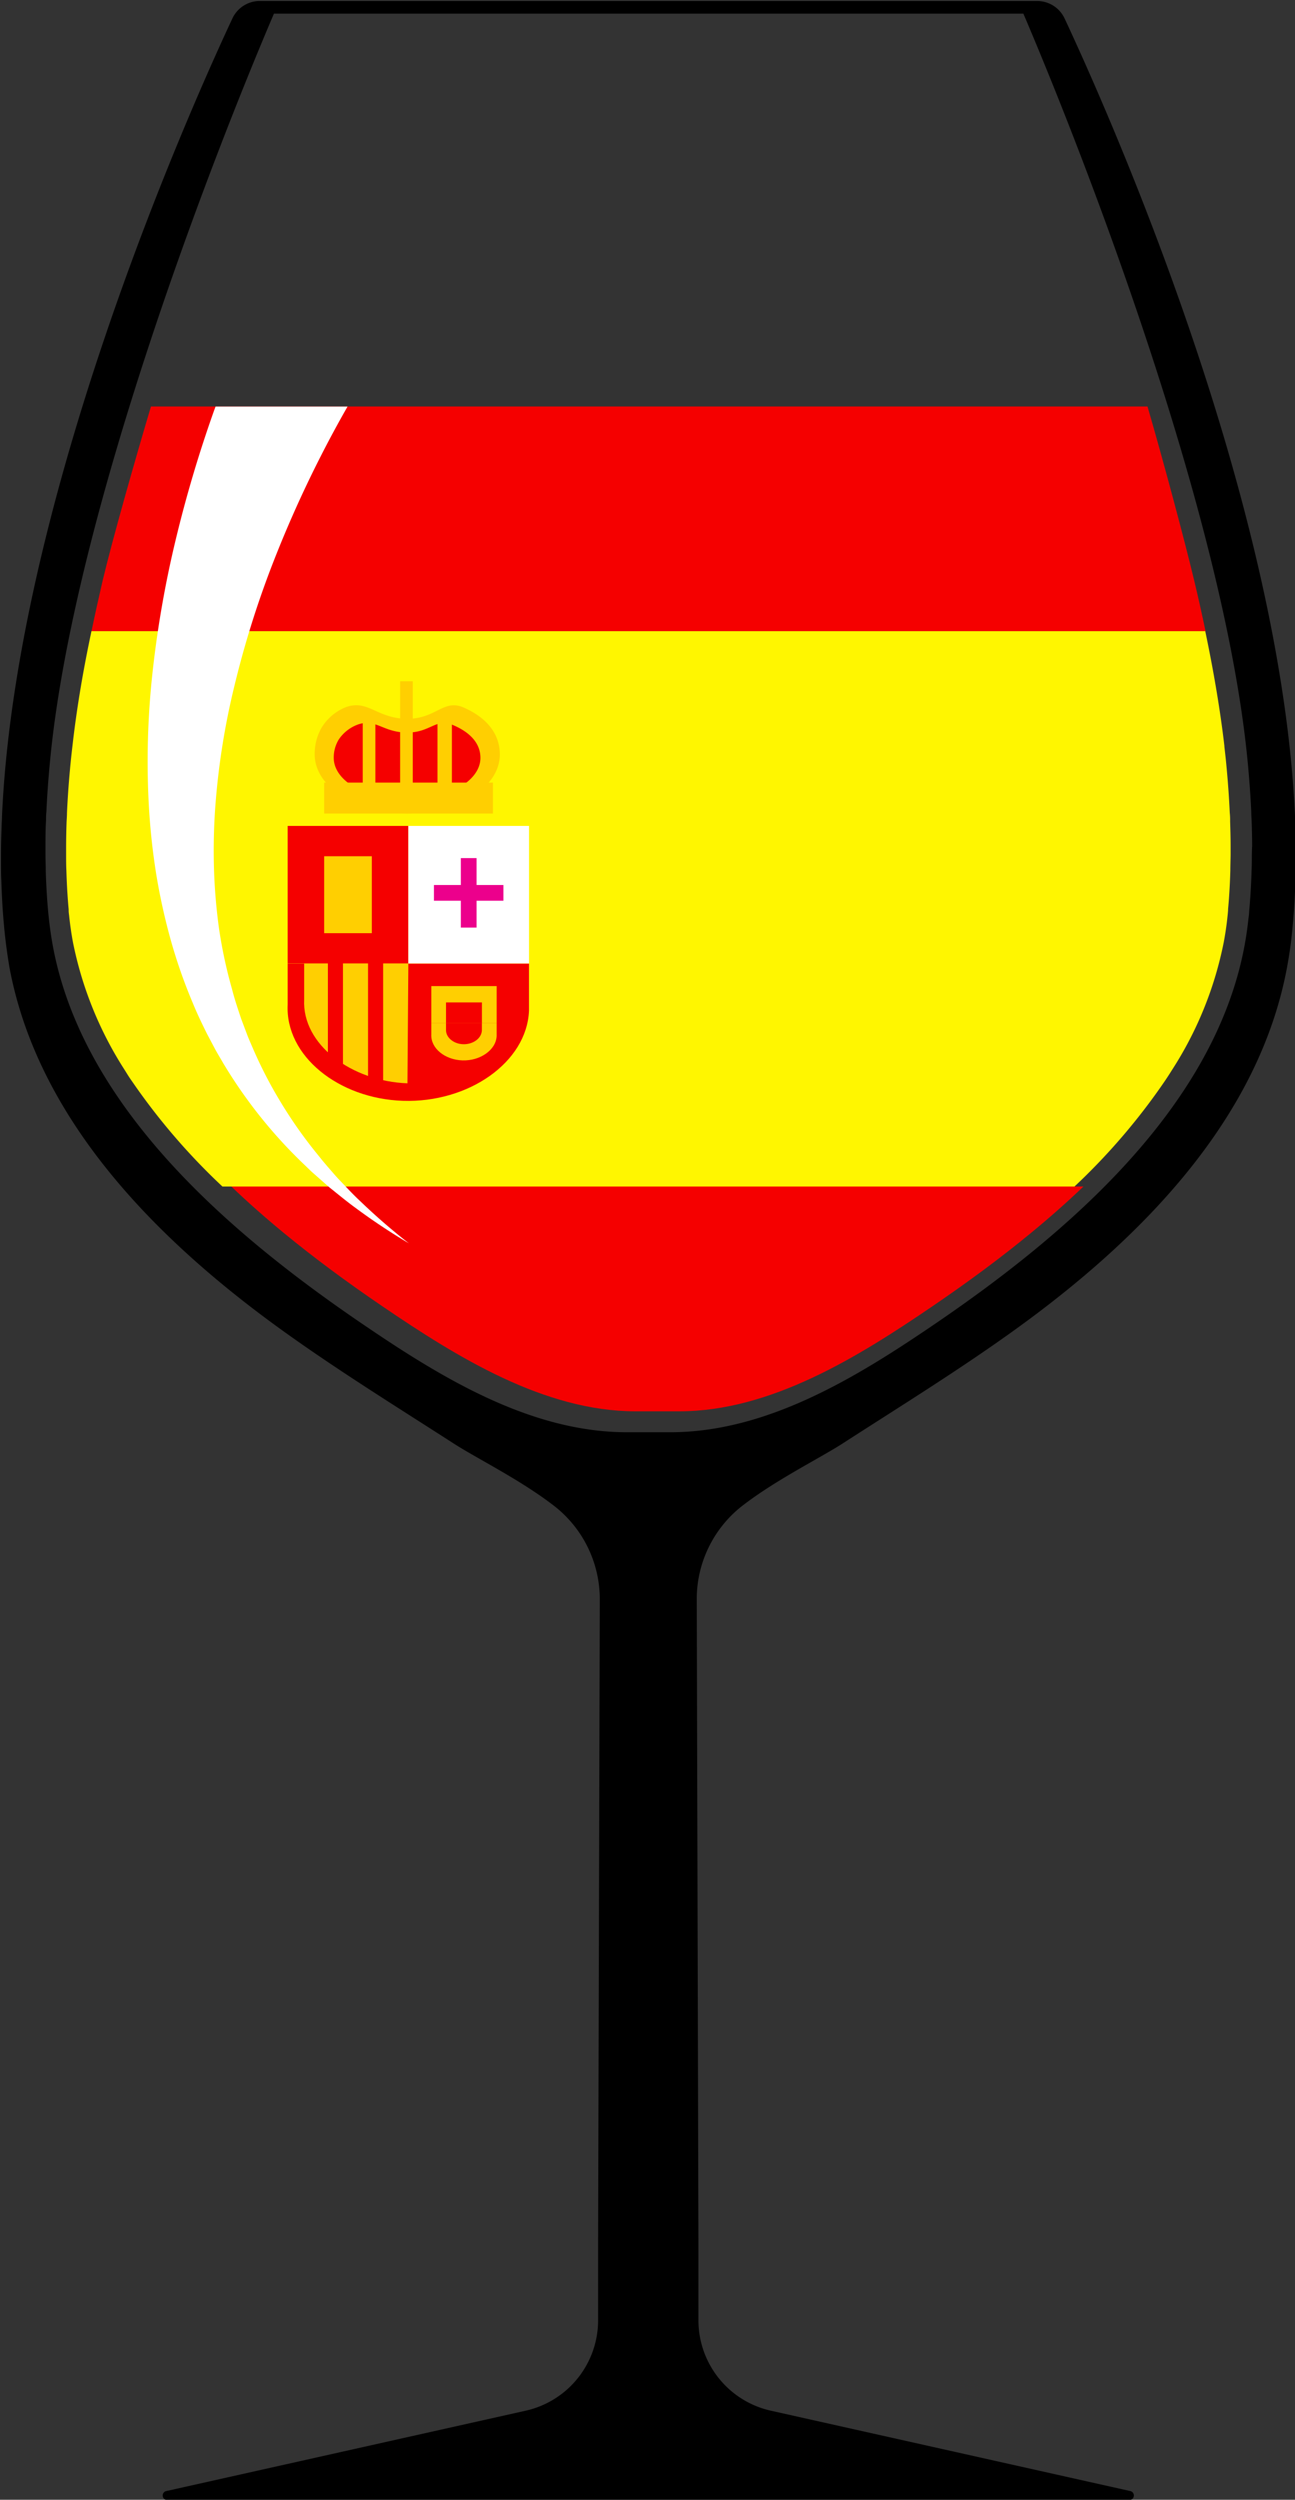 <svg id="Layer_1" data-name="Layer 1" xmlns="http://www.w3.org/2000/svg" viewBox="0 0 285 550"><rect x="0" y="0" width="285" height="550" fill="#333333" stroke="none"/><defs><style>.cls-1{fill:#f50000;}.cls-2{fill:#fff600;}.cls-3{fill:#fff;}.cls-4{fill:#ec008c;}.cls-5{fill:#ffcf01;}</style></defs><g id="glasses"><path class="cls-1" d="M226.74,271.4q6.27-5.14,11.71-10.35H50.9q5.43,5.19,11.71,10.35c6.42,5.27,13.46,10.51,21.53,16,16.43,11.18,35.64,23.12,55.75,23.12h9.58c20.11,0,39.33-11.93,55.75-23.12C213.28,281.91,220.32,276.68,226.74,271.4Z"/><path class="cls-1" d="M20.13,138.91H265.32c-.77-3.66-1.6-7.42-2.53-11.29-2.16-9-6.72-26.06-10.25-38.18H33.22c-3.61,12.13-8.45,29.19-10.6,38.18Q21.27,133.43,20.13,138.91Z"/><path class="cls-2" d="M16,163.65l-.06.53c-.12,1-.24,2.1-.35,3.14-.06.65-.13,1.31-.19,2-.3,3.25-.52,6.46-.66,9.54,0,.62-.05,1.24-.08,1.86-.07,1.85-.1,3.7-.11,5.5V188c0,1.19,0,2.38.06,3.55.05,1.75.13,3.49.24,5.18.07,1.12.16,2.24.26,3.34v.29c0,.45.09.9.13,1.36.2,1.86.47,3.73.81,5.57a81.24,81.24,0,0,0,11.41,28.16c.51.82,1,1.63,1.59,2.45a141.36,141.36,0,0,0,19.9,23.16H236.47a140.43,140.43,0,0,0,19.87-23.19c.55-.82,1.08-1.63,1.59-2.45a80.64,80.64,0,0,0,11.4-28.16c.34-1.84.62-3.72.81-5.57.05-.45.09-.9.13-1.36v-.28c.1-1.1.19-2.22.26-3.34.11-1.7.19-3.44.24-5.18,0-1.17.05-2.36.06-3.55v-1.8c0-1.8-.05-3.65-.11-5.5a14.7,14.7,0,0,0-.08-1.87c-.14-3.08-.36-6.29-.66-9.54-.06-.65-.12-1.3-.19-2-.1-1-.22-2-.33-3v-.13l-.06-.53c-.89-7.51-2.28-15.8-4.15-24.74H20.13C18.22,147.84,16.86,156.13,16,163.65Z"/><path d="M285,179.5q-.24-5.2-.72-10.5c-.06-.71-.13-1.41-.2-2.12C277.35,99.13,242.69,22,234.29,4.06a6.67,6.67,0,0,0-6-3.84H56.88a6.67,6.67,0,0,0-5.73,3.83C42.76,22,8.09,99.14,1.36,166.88c-.07.71-.14,1.42-.2,2.12q-.48,5.3-.72,10.5c0,.69-.06,1.38-.08,2.07-.07,2.07-.14,4.13-.14,6.17v2c0,1.35,0,2.7.07,4,.06,2,.16,4,.28,6,.09,1.31.19,2.61.31,3.9.06.65.12,1.29.19,1.93.26,2.43.6,4.84,1,7.22,6.24,33.6,32.34,59.78,59,79.16,12.55,9.11,25.76,17.27,38.79,25.66,5.14,3.31,14.84,8.07,22.25,13.84A26,26,0,0,1,132,352l-.37,141.51v17a20.39,20.39,0,0,1-15.93,19.89l-79,17.66a1,1,0,1,0,.22,2H248.42a1,1,0,0,0,.22-2l-79-17.66a20.38,20.38,0,0,1-15.93-19.89v-17l-.37-141.51a26,26,0,0,1,9.88-20.58c7.41-5.77,17.11-10.53,22.25-13.84,13-8.39,26.24-16.55,38.79-25.66,26.69-19.38,52.8-45.56,59-79.16.44-2.39.8-4.8,1.05-7.22.07-.64.13-1.28.19-1.93.12-1.29.22-2.59.31-3.9.13-2,.22-3.95.28-6,0-1.34.06-2.68.07-4v-2c0-2,0-4.09-.13-6.17A20.82,20.82,0,0,0,285,179.5Zm-9.5,8.5c0,1.23,0,2.45-.06,3.65-.05,1.8-.14,3.6-.25,5.34-.08,1.16-.17,2.32-.27,3.46a16,16,0,0,1-.17,1.7c-.21,2-.5,4-.86,5.93-6.65,35.82-39.41,63.63-68,83.12-17.35,11.82-37.24,24.09-58.8,23.92h-8.67c-21.56.17-41.45-12.1-58.8-23.92-28.63-19.5-61.39-47.31-68-83.12-.36-2-.65-4-.86-5.93-.06-.57-.12-1.13-.17-1.7-.11-1.14-.2-2.31-.27-3.46-.11-1.74-.2-3.54-.25-5.34,0-1.2-.06-2.43-.06-3.65v-1.85c0-1.85,0-3.75.12-5.65,0-.64,0-1.27.08-1.91.14-3.15.37-6.43.67-9.75.06-.66.12-1.32.19-2C16.35,113.05,46.7,34.79,60.29,3H225.22c13.59,31.79,43.94,110.05,49.29,163.84.07.67.13,1.33.19,2,.3,3.32.53,6.6.67,9.75,0,.64.05,1.27.08,1.91.07,1.9.11,3.8.12,5.65C275.52,186.77,275.52,187.39,275.51,188Z"/><path class="cls-3" d="M51.59,150.91a211.3,211.3,0,0,1,8-25.81,256.3,256.3,0,0,1,11-24.73q2.82-5.55,5.9-10.92H47.44l-.33.89a279.68,279.68,0,0,0-8.43,28.36,232.18,232.18,0,0,0-5.1,29.16,178.92,178.92,0,0,0-.81,29.64q.43,7.42,1.6,14.77a135.67,135.67,0,0,0,3.19,14.49,115.48,115.48,0,0,0,4.9,14c.93,2.28,2,4.49,3.09,6.69l1.72,3.25c.57,1.08,1.23,2.12,1.83,3.18a106.28,106.28,0,0,0,18.12,22.61l1.29,1.25,1.35,1.19c.9.79,1.79,1.59,2.7,2.37,1.87,1.49,3.68,3,5.63,4.42A137.28,137.28,0,0,0,90,273.57a135.85,135.85,0,0,1-10.67-9.24c-1.72-1.59-3.29-3.33-4.91-5-.79-.86-1.54-1.75-2.31-2.63L71,255.39,69.88,254a99.33,99.33,0,0,1-8-11.33,96.24,96.24,0,0,1-6.3-12.19c-.43-1-.92-2.08-1.31-3.15l-1.2-3.19c-.72-2.16-1.45-4.3-2-6.49a104.62,104.62,0,0,1-2.85-13.21A123.43,123.43,0,0,1,47.09,191a134.51,134.51,0,0,1,.29-13.47A161.93,161.93,0,0,1,51.59,150.91Z"/></g><rect class="cls-1" x="63.31" y="181.72" width="26.56" height="30.26"/><path class="cls-1" d="M116.42,212H63.31V221c-.58,11.31,11.2,20.74,25.37,21.2,14.42.48,27.28-8.47,27.74-19.83Z"/><rect class="cls-3" x="89.87" y="181.72" width="26.56" height="30.26"/><rect class="cls-4" x="95.5" y="194.72" width="15.29" height="3.46"/><rect class="cls-4" x="101.42" y="188.8" width="3.46" height="15.29"/><path class="cls-5" d="M89.87,212H66.94v7.92c-.49,9.9,10.43,18,22.73,18.43Z"/><rect class="cls-5" x="94.92" y="216.96" width="14.38" height="8.17"/><path class="cls-5" d="M109.3,225.13H94.92v2.46c-.16,3.06,3,5.6,6.87,5.72s7.37-2.28,7.51-5.35Z"/><rect class="cls-5" x="71.34" y="188.39" width="10.49" height="16.93"/><rect class="cls-1" x="98.16" y="220.55" width="7.9" height="4.58"/><path class="cls-1" d="M106.05,225.13H98.16v1.41c-.08,1.71,1.66,3.15,3.78,3.21s4-1.23,4.11-3Z"/><rect class="cls-1" x="72.16" y="208.98" width="3.32" height="27.72"/><rect class="cls-1" x="81" y="211.28" width="3.32" height="27.72"/><path class="cls-5" d="M110,166c0,7.2-9.12,13-20.37,13s-20.37-5.84-20.37-13a11.49,11.49,0,0,1,1.42-5.73,11,11,0,0,1,5.55-4.72c4.83-1.65,6.74,2.56,13.4,2.6,6.44,0,8-4.5,12.52-2.43C107.28,158,110,161.59,110,166Z"/><path class="cls-1" d="M105.73,166.75c0,5.11-7.22,9.25-16.14,9.25s-16.14-4.14-16.14-9.25a7.57,7.57,0,0,1,1.12-4.07A8.62,8.62,0,0,1,79,159.33c3.82-1.17,5.33,1.82,10.61,1.85,5.1,0,6.32-3.2,9.92-1.72C103.6,161.13,105.73,163.65,105.73,166.75Z"/><rect class="cls-5" x="71.34" y="172.19" width="37.14" height="6.81"/><rect class="cls-5" x="79.83" y="158.39" width="2.78" height="16.06"/><rect class="cls-5" x="96.28" y="158.11" width="3.17" height="16.61"/><rect class="cls-5" x="88.06" y="149.89" width="2.78" height="26.06"/></svg>